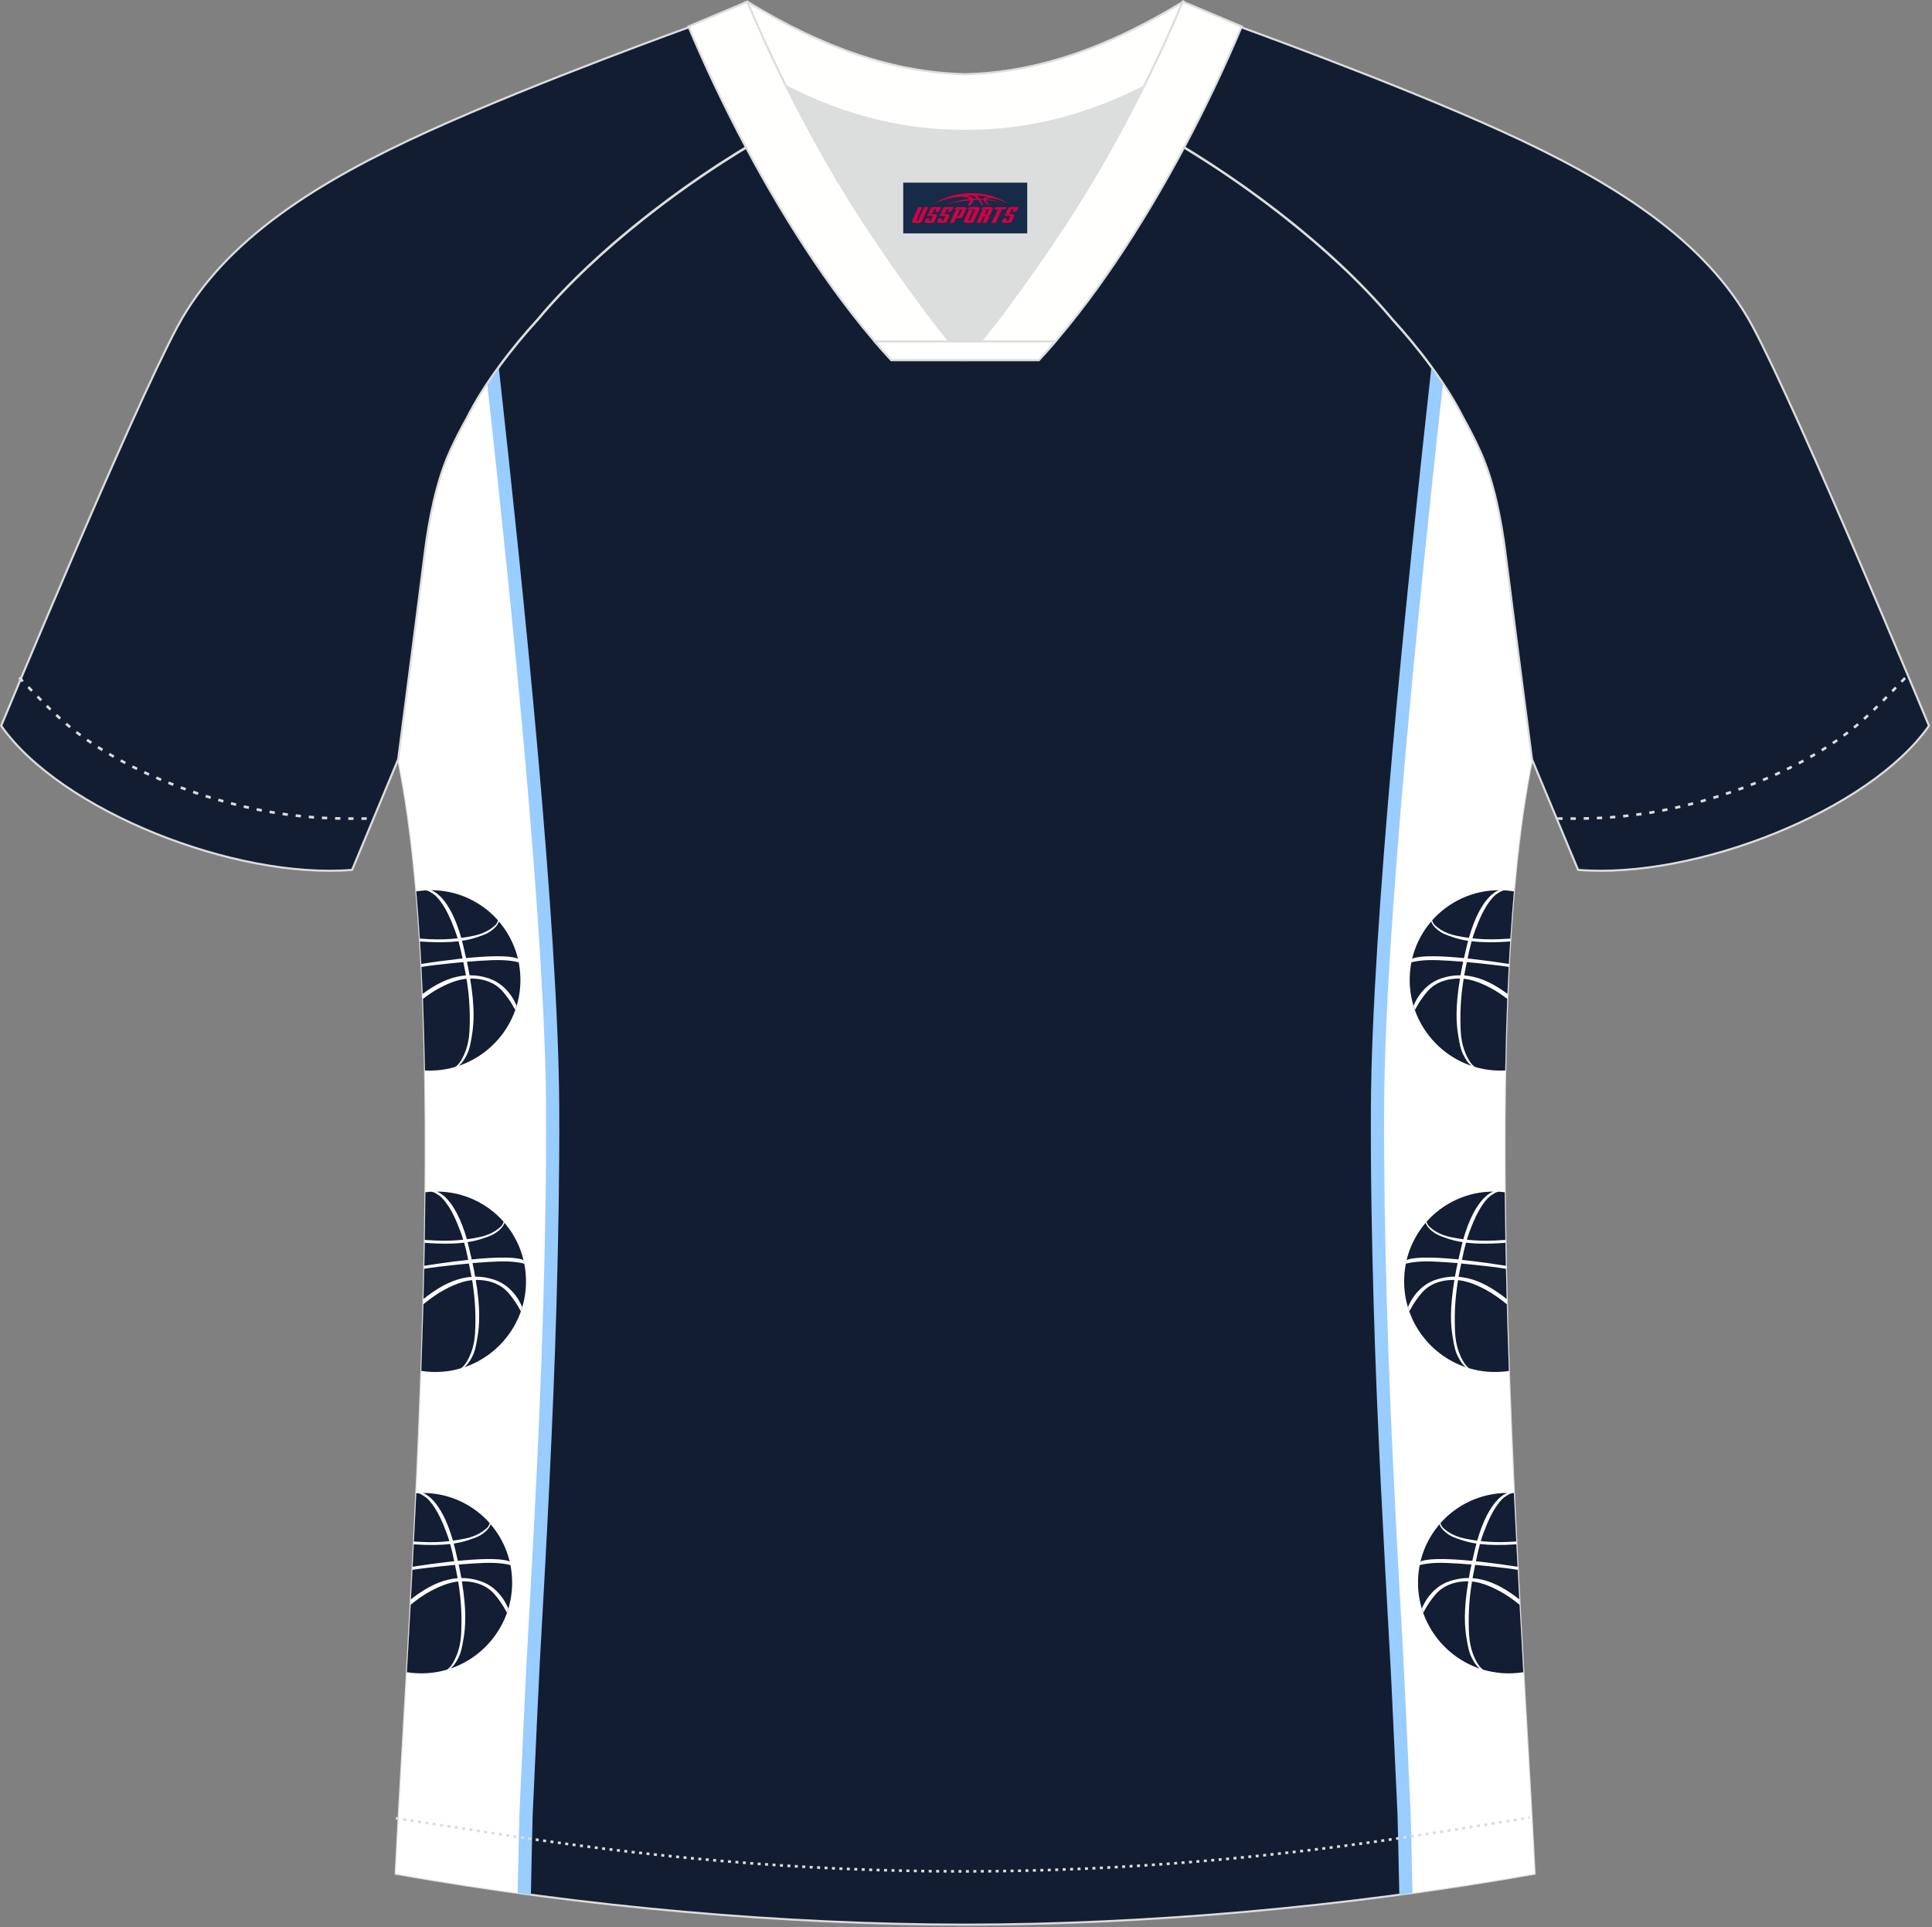 <?xml version="1.0" encoding="utf-8"?>
<!-- Generator: Adobe Illustrator 19.0.0, SVG Export Plug-In . SVG Version: 6.00 Build 0)  -->
<svg xmlns="http://www.w3.org/2000/svg" xmlns:xlink="http://www.w3.org/1999/xlink" version="1.1" id="图层_1" x="0px" y="0px" width="374px" height="373px" viewBox="0 0 374 373" enable-background="new 0 0 374 373" xml:space="preserve">
<rect x="0" y="0" width="374" height="373" fill="#808080" stroke="none"/>
<g id="XMLID_20_">
	<path fill="#131D31" stroke="#DCDDDD" stroke-width="0.4" stroke-miterlimit="22.926" d="M291.47,107.27   c1.27,10.18,4.85,37.71,5.11,39.69c-10.86,52.55-2.19,162.18,0.49,215.68c-36.81,6.53-75.42,9.83-110.24,9.86   c-34.82-0.03-73.43-3.33-110.24-9.86c2.68-53.5,11.35-163.13,0.49-215.68c0.25-1.98,3.83-29.51,5.11-39.69   c0.85-6.78,2.31-14.06,4.84-19.68c1.01-2.25,2.15-4.48,3.4-6.7c3.26-6.52,8.77-13.67,13.69-19.02   c11.2-13.44,29.03-27.03,44.74-35.86c0.96-0.54-1.02-15.4-0.07-15.91c3.94,3.32,25.19,3.25,30.32,6.12l-2.64,0.68   c6.1,2.82,12.98,4.24,19.71,4.25c6.73-0.02-2.74-1.43,3.36-4.26l5.69-2.51c5.14-2.86,16.2-2.27,20.14-5.59   c0.73,0.39-1.96,16.43-1.22,16.84c15.87,8.82,34.04,22.6,45.4,36.23c4.92,5.36,10.44,12.5,13.7,19.02c1.25,2.22,2.39,4.46,3.4,6.7   C289.16,93.22,290.62,100.5,291.47,107.27z"/>
	<path fill="#FFFFFF" d="M101.49,366.54c0.17-8.26,0.3-14.37,0.35-15.42c0.61-13.34,1.2-26.27,1.4-29.7   c1.29-22.9,2.54-45.79,3.21-68.76c0.37-12.74,0.6-25.53,0.54-38.3c-0.15-34.52-6.96-100.11-11.55-141.74   c-1.93,2.75-3.67,5.57-5.02,8.28c-1.25,2.22-2.39,4.46-3.4,6.7c-2.53,5.62-3.99,12.9-4.84,19.68c-1.27,10.18-4.85,37.71-5.1,39.69   c10.86,52.55,2.19,162.18-0.49,215.68C84.81,364.11,93.14,365.4,101.49,366.54z"/>
	<path fill="#99CCFF" d="M96.55,71.06c4.59,41.56,11.56,108.3,11.71,143.3c0.03,6.4-0.02,12.79-0.11,19.18   c-0.1,6.42-0.25,12.8-0.43,19.16c-0.33,11.53-0.82,23-1.37,34.43c-0.56,11.53-1.19,22.95-1.84,34.36   c-0.1,1.77-0.29,5.85-0.54,11.12c-0.25,5.33-0.55,11.9-0.85,18.57c-0.05,1.07-0.18,7.23-0.35,15.54c-0.85-0.11-1.7-0.23-2.56-0.35   c0.17-8.21,0.29-14.27,0.34-15.3c0.31-6.67,0.61-13.24,0.86-18.57c0.25-5.39,0.45-9.49,0.54-11.15   c0.64-11.48,1.28-22.96,1.84-34.34c0.56-11.48,1.04-22.94,1.37-34.38c0.19-6.39,0.34-12.76,0.43-19.12   c0.1-6.38,0.14-12.77,0.11-19.14c-0.15-34.03-6.79-98.44-11.38-140.12C95.04,73.17,95.79,72.11,96.55,71.06z"/>
	<path fill="#131D34" d="M82.27,207.18c0.72,0.04,1.46,0.03,2.2-0.02c1.27-0.09,2.5-0.32,3.67-0.67c0.18-0.12,0.67-0.49,1.07-1.18   c0.51-0.86,1.51-2.67,1.67-5.7c0.14-2.72,0.1-6.19-0.57-10.18c-1.35,0.13-2.97,0.59-5.28,1.82c-1.07,0.57-2.14,1.29-3.15,2.06   C82.05,197.83,82.18,202.46,82.27,207.18L82.27,207.18z M81.83,192.35c-0.07-1.76-0.15-3.49-0.24-5.21   c0.71-0.12,1.43-0.22,2.12-0.3c2.41-0.28,4.31-0.49,5.98-0.64c0.11,0.56,0.23,1.17,0.37,1.85c0.05,0.25,0.1,0.49,0.14,0.73   c-2.45,0.18-4.91,1.17-7.47,2.93C82.43,191.92,82.13,192.13,81.83,192.35L81.83,192.35z M81.56,186.56c2-0.32,4.39-0.65,7.19-0.97   c0.27-0.03,0.54-0.06,0.79-0.09c-0.26-1.29-0.5-2.32-0.78-3.33c-1.77,0.21-4.15,0.28-7.45,0.04   C81.4,183.65,81.48,185.1,81.56,186.56L81.56,186.56z M81.28,181.66c-0.2-3.12-0.43-6.17-0.69-9.14c0.5-0.08,1.02-0.14,1.54-0.18   c0.09-0.01,0.18-0.01,0.27-0.02c0.07,0.01,0.48,0.08,0.76,0.25c0.31,0.18,0.23,0.13,0.76,0.48c0.53,0.35,2.01,1.78,3.47,5.29   c0.52,1.26,0.9,2.27,1.2,3.27c-1.6,0.18-3.4,0.26-5.39,0.16C82.48,181.73,81.85,181.7,81.28,181.66L81.28,181.66z M88.81,206.28   c0.15-0.13,0.59-0.52,0.85-0.92c0.32-0.49,0.42-0.64,0.71-1.22c0.39-0.77,0.63-1.51,1.01-3.89c0.33-2.07,0.58-5.17-0.37-10.86   c0.34-0.01,0.66,0.01,0.98,0.03c1.74,0.12,3.83,0.72,5.37,2.51c1.54,1.79,2.36,3.53,2.36,3.53l0.27-0.82c0,0-1.4-3.96-5.35-5.28   c-1.25-0.42-2.49-0.62-3.74-0.6c-0.14-0.82-0.31-1.69-0.51-2.62c1.71-0.15,3.22-0.24,4.88-0.31c3.45-0.14,5.13,0.43,5.13,0.43   l-0.16-0.7c0,0-1.31-1-10.01-0.13c-0.17-0.77-0.35-1.57-0.56-2.41c-0.08-0.32-0.16-0.63-0.24-0.94c1.23-0.18,2.13-0.43,2.85-0.67   c1.7-0.56,2.21-0.83,2.73-1.21c0.39-0.29,0.5-0.37,0.81-0.68c0.58-0.58,0.71-1.04,0.74-1.19c2.36,2.74,3.88,6.24,4.14,10.13   C101.27,196.56,96.18,203.78,88.81,206.28L88.81,206.28z M96.4,178.12c-3.19-3.6-7.85-5.84-12.97-5.83   c0.32,0.09,3.55,1.14,5.86,9.23c0.91-0.12,1.74-0.27,2.48-0.43c2.2-0.46,3.41-1.43,3.99-1.92   C96.23,178.77,96.37,178.29,96.4,178.12z"/>
	<path fill="#131D34" d="M81.56,265.33c1.29,0.2,2.63,0.26,4,0.16c1.27-0.09,2.5-0.32,3.67-0.67c0.18-0.12,0.66-0.49,1.07-1.18   c0.51-0.86,1.51-2.67,1.67-5.7c0.14-2.72,0.1-6.19-0.57-10.18c-1.35,0.13-2.97,0.59-5.28,1.81c-1.43,0.76-2.85,1.78-4.15,2.85   C81.84,256.73,81.71,261.03,81.56,265.33L81.56,265.33z M81.98,251.41c0.05-1.95,0.1-3.9,0.14-5.84c0.9-0.15,1.8-0.29,2.67-0.39   c2.41-0.28,4.31-0.49,5.98-0.64c0.11,0.56,0.23,1.17,0.37,1.85c0.05,0.25,0.1,0.49,0.14,0.73c-2.45,0.18-4.91,1.17-7.47,2.93   C83.19,250.47,82.58,250.93,81.98,251.41L81.98,251.41z M82.14,244.98c2.1-0.34,4.66-0.71,7.7-1.05c0.27-0.03,0.54-0.06,0.8-0.09   c-0.26-1.29-0.5-2.32-0.78-3.33c-1.8,0.21-4.23,0.28-7.63,0.02C82.2,242.01,82.17,243.49,82.14,244.98L82.14,244.98z M82.23,239.98   c0.05-3.09,0.09-6.17,0.12-9.23c0.29-0.04,0.57-0.06,0.86-0.09c0.09-0.01,0.18-0.01,0.27-0.02c0.07,0.01,0.48,0.08,0.76,0.25   c0.31,0.18,0.23,0.13,0.76,0.48c0.53,0.35,2.01,1.78,3.47,5.29c0.52,1.26,0.9,2.27,1.2,3.27c-1.59,0.18-3.4,0.26-5.39,0.16   C83.51,240.05,82.84,240.02,82.23,239.98L82.23,239.98z M89.9,264.61c0.15-0.13,0.59-0.52,0.85-0.92c0.32-0.49,0.42-0.64,0.71-1.22   c0.39-0.78,0.63-1.51,1.01-3.89c0.33-2.06,0.58-5.17-0.37-10.86c0.34-0.01,0.66,0.01,0.98,0.03c1.74,0.12,3.83,0.72,5.37,2.51   c1.54,1.79,2.36,3.53,2.36,3.53c0.09-0.27,0.18-0.55,0.26-0.82c0,0-1.4-3.96-5.35-5.28c-1.25-0.42-2.49-0.62-3.74-0.61   c-0.14-0.82-0.31-1.69-0.51-2.62c1.71-0.15,3.22-0.24,4.88-0.31c3.45-0.14,5.13,0.43,5.13,0.43c-0.06-0.23-0.11-0.47-0.16-0.7   c0,0-1.31-1-10.01-0.13c-0.17-0.77-0.35-1.57-0.56-2.41c-0.08-0.32-0.16-0.63-0.24-0.94c1.23-0.18,2.13-0.44,2.85-0.67   c1.7-0.56,2.21-0.83,2.73-1.21c0.39-0.29,0.5-0.37,0.81-0.68c0.58-0.58,0.71-1.04,0.74-1.19c2.36,2.74,3.88,6.24,4.14,10.13   C102.35,254.89,97.27,262.11,89.9,264.61L89.9,264.61z M97.49,236.45c-3.19-3.6-7.85-5.84-12.97-5.83   c0.32,0.09,3.55,1.14,5.86,9.23c0.91-0.12,1.74-0.27,2.48-0.43c2.2-0.46,3.41-1.43,3.99-1.92   C97.31,237.1,97.45,236.62,97.49,236.45z"/>
	<path fill="#131D34" d="M78.77,323.64c1.32,0.21,2.69,0.28,4.09,0.18c1.27-0.1,2.49-0.32,3.67-0.67c0.18-0.12,0.67-0.49,1.07-1.18   c0.51-0.86,1.51-2.67,1.67-5.7c0.14-2.72,0.1-6.19-0.57-10.18c-1.35,0.13-2.97,0.59-5.28,1.82c-1.35,0.71-2.69,1.66-3.92,2.67   C79.25,315.03,79.01,319.39,78.77,323.64L78.77,323.64z M79.55,309.53c0.1-1.89,0.2-3.79,0.3-5.7c0.76-0.12,1.51-0.23,2.25-0.32   c2.41-0.28,4.31-0.49,5.98-0.64c0.11,0.56,0.23,1.17,0.37,1.85c0.05,0.25,0.09,0.49,0.14,0.73c-2.45,0.18-4.91,1.17-7.47,2.93   C80.58,308.74,80.06,309.13,79.55,309.53L79.55,309.53z M79.88,303.23c2.01-0.32,4.43-0.66,7.26-0.98   c0.27-0.03,0.54-0.06,0.79-0.09c-0.26-1.29-0.5-2.32-0.78-3.33c-1.7,0.2-3.95,0.27-7.05,0.06L79.88,303.23L79.88,303.23z    M80.13,298.35c0.15-3.09,0.31-6.21,0.46-9.35l0.21-0.02c0.07,0.01,0.48,0.08,0.76,0.25c0.31,0.18,0.23,0.13,0.76,0.48   c0.53,0.35,2.01,1.78,3.47,5.29c0.52,1.26,0.9,2.27,1.2,3.27c-1.59,0.18-3.4,0.27-5.39,0.16L80.13,298.35L80.13,298.35z    M87.2,322.94c0.15-0.13,0.59-0.52,0.85-0.92c0.32-0.49,0.42-0.64,0.71-1.22c0.39-0.77,0.63-1.51,1.01-3.89   c0.33-2.06,0.58-5.17-0.36-10.86c0.34-0.01,0.66,0.01,0.98,0.03c1.74,0.12,3.84,0.72,5.37,2.51s2.36,3.53,2.36,3.53l0.26-0.82   c0,0-1.4-3.96-5.35-5.28c-1.25-0.42-2.49-0.62-3.73-0.61c-0.14-0.82-0.31-1.69-0.51-2.61c1.71-0.15,3.22-0.24,4.88-0.31   c3.45-0.14,5.13,0.43,5.13,0.43l-0.16-0.7c0,0-1.31-0.99-10.01-0.13c-0.17-0.77-0.35-1.57-0.56-2.41   c-0.08-0.32-0.16-0.64-0.24-0.94c1.23-0.19,2.13-0.44,2.85-0.67c1.7-0.56,2.21-0.83,2.73-1.21c0.39-0.29,0.5-0.37,0.81-0.68   c0.58-0.58,0.71-1.04,0.74-1.19c2.36,2.74,3.88,6.24,4.14,10.13C99.66,313.22,94.57,320.44,87.2,322.94L87.2,322.94z M94.79,294.78   c-3.19-3.6-7.85-5.84-12.97-5.83c0.32,0.09,3.55,1.14,5.86,9.23c0.9-0.12,1.74-0.27,2.48-0.43c2.2-0.46,3.41-1.43,3.99-1.92   C94.62,295.43,94.76,294.95,94.79,294.78z"/>
	<path fill="#FFFFFF" d="M272.16,366.54c-0.17-8.26-0.3-14.37-0.35-15.42c-0.61-13.34-1.2-26.27-1.4-29.7   c-1.29-22.9-2.54-45.79-3.21-68.76c-0.37-12.74-0.6-25.53-0.54-38.3c0.15-34.52,6.96-100.11,11.55-141.75   c1.93,2.75,3.67,5.57,5.03,8.28c1.25,2.22,2.39,4.46,3.4,6.7c2.52,5.62,3.99,12.9,4.84,19.68c1.27,10.18,4.85,37.71,5.11,39.69   c-10.86,52.55-2.19,162.18,0.49,215.68C288.83,364.11,280.51,365.4,272.16,366.54z"/>
	<path fill="#99CCFF" d="M270.88,366.71c-0.17-8.3-0.3-14.47-0.35-15.54c-0.3-6.67-0.61-13.24-0.86-18.57   c-0.24-5.28-0.44-9.35-0.54-11.12c-0.64-11.41-1.27-22.84-1.84-34.36c-0.55-11.43-1.04-22.9-1.37-34.43   c-0.18-6.36-0.33-12.75-0.43-19.16c-0.1-6.39-0.14-12.78-0.11-19.18c0.15-35,7.12-101.74,11.71-143.3   c0.77,1.05,1.52,2.12,2.23,3.19c-4.58,41.68-11.23,106.09-11.38,140.13c-0.03,6.38,0.02,12.76,0.11,19.14   c0.1,6.35,0.25,12.73,0.43,19.12c0.33,11.44,0.81,22.9,1.37,34.38c0.55,11.39,1.19,22.86,1.84,34.34   c0.09,1.66,0.29,5.77,0.54,11.15c0.25,5.33,0.55,11.9,0.85,18.57c0.05,1.02,0.18,7.09,0.34,15.3   C272.58,366.48,271.73,366.6,270.88,366.71z"/>
	<path fill="#131D34" d="M291.38,207.18c-0.73,0.04-1.46,0.03-2.2-0.02c-1.27-0.09-2.5-0.32-3.67-0.67   c-0.18-0.12-0.67-0.49-1.07-1.18c-0.52-0.86-1.51-2.67-1.67-5.7c-0.14-2.72-0.1-6.19,0.57-10.18c1.35,0.13,2.97,0.59,5.28,1.82   c1.07,0.57,2.14,1.29,3.15,2.06C291.59,197.83,291.46,202.46,291.38,207.18L291.38,207.18z M291.81,192.35   c0.07-1.76,0.15-3.49,0.24-5.21c-0.71-0.12-1.43-0.22-2.12-0.3c-2.41-0.28-4.31-0.49-5.98-0.64c-0.11,0.56-0.23,1.17-0.37,1.85   c-0.05,0.25-0.09,0.49-0.14,0.73c2.45,0.18,4.91,1.17,7.47,2.93C291.22,191.92,291.52,192.13,291.81,192.35L291.81,192.35z    M292.09,186.56c-2-0.32-4.39-0.65-7.19-0.97c-0.27-0.03-0.54-0.06-0.8-0.09c0.26-1.29,0.49-2.32,0.78-3.33   c1.77,0.21,4.15,0.28,7.46,0.04C292.24,183.65,292.16,185.1,292.09,186.56L292.09,186.56z M293.06,172.52   c-0.26,2.97-0.49,6.02-0.69,9.14c-0.57,0.03-1.2,0.07-1.94,0.1c-1.99,0.1-3.79,0.02-5.39-0.16c0.3-1,0.68-2.01,1.2-3.27   c1.46-3.51,2.94-4.94,3.47-5.29c0.53-0.35,0.45-0.3,0.76-0.48c0.29-0.16,0.7-0.24,0.77-0.25c0.09,0.01,0.18,0.01,0.27,0.02   C292.04,172.38,292.55,172.44,293.06,172.52L293.06,172.52z M284.83,206.28c-0.15-0.13-0.59-0.52-0.85-0.92   c-0.32-0.49-0.42-0.64-0.71-1.22c-0.39-0.77-0.63-1.51-1.01-3.89c-0.33-2.07-0.58-5.17,0.37-10.86c-0.34-0.01-0.66,0.01-0.98,0.03   c-1.74,0.12-3.84,0.72-5.37,2.51c-1.54,1.79-2.36,3.53-2.36,3.53l-0.27-0.82c0,0,1.4-3.96,5.35-5.28c1.25-0.42,2.49-0.62,3.73-0.6   c0.14-0.82,0.31-1.69,0.51-2.62c-1.71-0.15-3.22-0.24-4.88-0.31c-3.45-0.14-5.13,0.43-5.13,0.43l0.16-0.7c0,0,1.31-1,10.01-0.13   c0.17-0.77,0.36-1.57,0.56-2.41c0.08-0.32,0.16-0.63,0.24-0.94c-1.23-0.18-2.14-0.43-2.85-0.67c-1.7-0.56-2.21-0.83-2.73-1.21   c-0.39-0.29-0.5-0.37-0.81-0.68c-0.58-0.58-0.71-1.04-0.74-1.19c-2.36,2.74-3.88,6.24-4.14,10.13   C272.38,196.56,277.46,203.78,284.83,206.28L284.83,206.28z M277.24,178.12c0.04,0.17,0.18,0.65,0.64,1.05   c0.57,0.49,1.79,1.46,3.99,1.92c0.75,0.16,1.58,0.31,2.48,0.43c2.31-8.1,5.54-9.15,5.86-9.23   C285.09,172.29,280.44,174.52,277.24,178.12z"/>
	<path fill="#131D34" d="M292.09,265.33c-1.3,0.2-2.63,0.26-4,0.16c-1.27-0.09-2.49-0.32-3.67-0.67c-0.18-0.12-0.66-0.49-1.07-1.18   c-0.51-0.86-1.51-2.67-1.67-5.7c-0.14-2.72-0.1-6.19,0.57-10.18c1.35,0.13,2.97,0.59,5.28,1.81c1.43,0.76,2.86,1.79,4.16,2.85   C291.8,256.73,291.94,261.03,292.09,265.33L292.09,265.33z M291.66,251.41c-0.05-1.95-0.1-3.9-0.14-5.84   c-0.9-0.15-1.8-0.29-2.68-0.39c-2.41-0.28-4.31-0.49-5.98-0.64c-0.11,0.56-0.23,1.17-0.37,1.85c-0.05,0.25-0.1,0.49-0.14,0.73   c2.45,0.18,4.91,1.17,7.47,2.93C290.46,250.47,291.07,250.93,291.66,251.41L291.66,251.41z M291.51,244.98   c-2.1-0.34-4.66-0.71-7.7-1.05c-0.27-0.03-0.54-0.06-0.8-0.09c0.26-1.29,0.49-2.32,0.78-3.33c1.8,0.21,4.23,0.28,7.63,0.02   C291.45,242.01,291.48,243.49,291.51,244.98L291.51,244.98z M291.29,230.75c0.03,3.06,0.07,6.14,0.12,9.23   c-0.6,0.04-1.28,0.07-2.07,0.11c-1.98,0.1-3.79,0.02-5.39-0.16c0.31-1,0.68-2.01,1.2-3.27c1.46-3.51,2.94-4.94,3.47-5.29   c0.53-0.35,0.45-0.3,0.76-0.48c0.28-0.16,0.7-0.24,0.76-0.25c0.09,0.01,0.18,0.01,0.27,0.02   C290.72,230.69,291.01,230.72,291.29,230.75L291.29,230.75z M283.75,264.61c-0.15-0.13-0.59-0.52-0.85-0.92   c-0.32-0.49-0.42-0.64-0.71-1.22c-0.39-0.78-0.63-1.51-1.01-3.89c-0.33-2.06-0.58-5.17,0.37-10.86c-0.34-0.01-0.66,0.01-0.98,0.03   c-1.74,0.12-3.83,0.72-5.37,2.51c-1.54,1.79-2.36,3.53-2.36,3.53c-0.09-0.27-0.18-0.55-0.27-0.82c0,0,1.4-3.96,5.35-5.28   c1.25-0.42,2.49-0.62,3.74-0.61c0.14-0.82,0.31-1.69,0.51-2.62c-1.71-0.15-3.22-0.24-4.88-0.31c-3.45-0.14-5.13,0.43-5.13,0.43   c0.05-0.23,0.11-0.47,0.16-0.7c0,0,1.31-1,10.01-0.13c0.17-0.77,0.35-1.57,0.56-2.41c0.08-0.32,0.16-0.63,0.24-0.94   c-1.23-0.18-2.13-0.44-2.85-0.67c-1.7-0.56-2.21-0.83-2.73-1.21c-0.39-0.29-0.5-0.37-0.81-0.68c-0.58-0.58-0.71-1.04-0.74-1.19   c-2.36,2.74-3.88,6.24-4.14,10.13C271.29,254.89,276.37,262.11,283.75,264.61L283.75,264.61z M276.16,236.45   c0.04,0.17,0.18,0.65,0.64,1.05c0.57,0.49,1.79,1.46,3.99,1.92c0.75,0.16,1.58,0.3,2.48,0.43c2.31-8.1,5.54-9.15,5.86-9.23   C284.01,230.62,279.35,232.85,276.16,236.45z"/>
	<path fill="#131D34" d="M294.88,323.64c-1.32,0.21-2.7,0.28-4.09,0.18c-1.27-0.1-2.49-0.32-3.67-0.67   c-0.18-0.12-0.67-0.49-1.07-1.18c-0.52-0.86-1.51-2.67-1.67-5.7c-0.14-2.72-0.1-6.19,0.57-10.18c1.35,0.13,2.97,0.59,5.28,1.82   c1.35,0.71,2.69,1.66,3.93,2.67C294.4,315.03,294.64,319.39,294.88,323.64L294.88,323.64z M294.1,309.53   c-0.1-1.89-0.2-3.79-0.3-5.71c-0.76-0.12-1.51-0.23-2.25-0.32c-2.41-0.28-4.31-0.49-5.98-0.64c-0.11,0.56-0.23,1.17-0.37,1.85   c-0.05,0.25-0.1,0.49-0.14,0.73c2.45,0.18,4.91,1.17,7.47,2.93C293.06,308.74,293.59,309.13,294.1,309.53L294.1,309.53z    M293.77,303.23c-2.01-0.32-4.43-0.66-7.26-0.98c-0.27-0.03-0.54-0.06-0.8-0.09c0.26-1.29,0.5-2.32,0.78-3.33   c1.7,0.2,3.95,0.27,7.05,0.06L293.77,303.23L293.77,303.23z M293.06,288.99c0.15,3.15,0.3,6.27,0.46,9.35l-1.48,0.08   c-1.98,0.1-3.79,0.02-5.39-0.16c0.3-1,0.68-2.01,1.2-3.27c1.46-3.51,2.94-4.94,3.47-5.29c0.53-0.35,0.45-0.3,0.76-0.48   c0.28-0.16,0.7-0.23,0.76-0.25L293.06,288.99L293.06,288.99z M286.44,322.94c-0.15-0.13-0.59-0.52-0.85-0.92   c-0.32-0.49-0.42-0.64-0.71-1.22c-0.39-0.77-0.63-1.51-1.01-3.89c-0.33-2.06-0.58-5.17,0.37-10.86c-0.34-0.01-0.66,0.01-0.98,0.03   c-1.74,0.12-3.83,0.72-5.37,2.51c-1.54,1.79-2.36,3.53-2.36,3.53l-0.27-0.82c0,0,1.4-3.96,5.35-5.28c1.25-0.42,2.49-0.62,3.73-0.61   c0.14-0.82,0.31-1.69,0.51-2.61c-1.71-0.15-3.22-0.24-4.88-0.31c-3.45-0.14-5.13,0.43-5.13,0.43l0.16-0.7c0,0,1.31-0.99,10.01-0.13   c0.17-0.77,0.35-1.57,0.56-2.41c0.08-0.32,0.16-0.64,0.24-0.94c-1.23-0.19-2.13-0.44-2.85-0.67c-1.7-0.56-2.21-0.83-2.73-1.21   c-0.39-0.29-0.5-0.37-0.81-0.68c-0.58-0.58-0.71-1.04-0.74-1.19c-2.36,2.74-3.88,6.24-4.14,10.13   C273.99,313.22,279.07,320.44,286.44,322.94L286.44,322.94z M278.85,294.78c0.04,0.17,0.18,0.65,0.64,1.05   c0.58,0.49,1.79,1.46,3.99,1.92c0.75,0.16,1.58,0.31,2.48,0.43c2.31-8.09,5.54-9.14,5.86-9.23   C286.71,288.95,282.05,291.18,278.85,294.78z"/>
	<path fill="#131D32" stroke="#DCDDDD" stroke-width="0.4" stroke-miterlimit="22.926" d="M221.92,24.33   c7.07-5.95,12.46-12.55,16.99-19.55c0,0,30.63,10.99,51.78,20.61c21.15,9.61,39.53,20.88,48.62,37.85   c9.08,16.97,34.11,77.23,34.11,77.23c-11.56,16.47-45.26,29.73-67.93,27.89l-8.92-21.4c0,0-3.8-29.24-5.12-39.8   c-0.85-6.78-2.31-14.06-4.84-19.68c-1.01-2.25-2.15-4.48-3.39-6.7c-3.26-6.52-8.77-13.67-13.69-19.02   C257.64,47.5,238.28,33.07,221.92,24.33z"/>
	<path fill="#131D32" stroke="#DCDDDD" stroke-width="0.4" stroke-miterlimit="22.926" d="M151.72,24.33   c-7.08-5.95-12.46-12.55-16.99-19.55c0,0-30.63,10.99-51.78,20.61C61.8,35,43.42,46.27,34.34,63.24   c-9.08,16.97-34.11,77.23-34.11,77.23c11.56,16.47,45.25,29.73,67.93,27.89l8.92-21.4c0,0,3.8-29.24,5.12-39.8   c0.85-6.78,2.31-14.06,4.84-19.68c1.01-2.25,2.15-4.48,3.4-6.7c3.26-6.52,8.77-13.67,13.69-19.02   C116.01,47.5,135.36,33.07,151.72,24.33z"/>
	<path fill="none" stroke="#DCDDDD" stroke-width="0.51" stroke-miterlimit="22.926" stroke-dasharray="1.02,1.531" d="   M3.71,131.14c2.92,3.02,6.09,6.41,9.27,9.1c10.32,8.74,27.36,15.21,41.6,17.27c5.61,0.81,10.34,0.99,16.71,0.91"/>
	<path fill="none" stroke="#DCDDDD" stroke-width="0.51" stroke-miterlimit="22.926" stroke-dasharray="0.576,0.865" d="   M76.64,351.91c1.31,0.22,15.14,2.3,16.45,2.51c30.89,4.95,61.95,7.77,93.3,7.77c30.85,0,61.41-2.73,91.81-7.53   c1.8-0.28,16.13-2.59,17.93-2.89"/>
	<path fill="none" stroke="#DCDDDD" stroke-width="0.51" stroke-miterlimit="22.926" stroke-dasharray="1.02,1.531" d="   M368.79,131.22c-2.9,3-6.04,6.35-9.19,9.02c-10.32,8.74-27.36,15.21-41.61,17.27c-5.61,0.81-10.34,0.99-16.71,0.91"/>
	<path fill="#FFFFFE" stroke="#DCDDDD" stroke-width="0.4" stroke-miterlimit="22.926" d="M145.36,12.88   c13.69,8.44,27.53,12.57,41.51,12.42c13.98,0.15,27.82-3.98,41.51-12.42c1.75-6.97,0.68-12.56,0.68-12.56   c-14.63,8.96-28.42,13.72-42.2,14.04c-13.77-0.31-27.57-5.07-42.2-14.04C144.67,0.32,143.6,5.92,145.36,12.88z"/>
	<path fill="#DCDDDD" d="M218.04,18.43c-10.31,4.7-20.7,6.99-31.17,6.88c-10.47,0.11-20.86-2.18-31.17-6.88   c-1.16-0.53-2.32-1.09-3.48-1.68c4.1,8.24,8.69,16.46,13.6,24.17c4.88,7.67,14.79,21.97,21.04,28.72l-0.04,0.06   c6.25-6.75,16.15-21.05,21.04-28.72c4.91-7.71,9.5-15.93,13.6-24.17l0.02-0.04C220.34,17.35,219.19,17.9,218.04,18.43z"/>
	<path fill="#FFFFFE" stroke="#DCDDDD" stroke-width="0.4" stroke-miterlimit="22.926" d="M152.04,16.4   c-2.68-5.4-5.16-10.81-7.37-16.08l-11.4,4.8c3.2,7.6,6.93,15.5,11.06,23.25c8.22,15.44,18,30.33,28.21,41.32h14.29l0.04-0.06   c-6.25-6.75-16.15-21.05-21.04-28.72c-4.91-7.71-9.5-15.93-13.6-24.17C152.16,16.63,152.1,16.51,152.04,16.4z"/>
	<path fill="#FFFFFE" stroke="#DCDDDD" stroke-width="0.4" stroke-miterlimit="22.926" d="M221.6,16.4   c2.68-5.4,5.15-10.81,7.37-16.08l11.4,4.8c-3.2,7.6-6.93,15.5-11.06,23.25c-8.22,15.44-18,30.33-28.21,41.32h-14.28l-0.04-0.06   c6.25-6.75,16.16-21.05,21.04-28.72c4.91-7.71,9.5-15.93,13.6-24.17C221.49,16.63,221.54,16.51,221.6,16.4z"/>
	<path fill="#FFFFFE" stroke="#DCDDDD" stroke-width="0.4" stroke-miterlimit="22.926" d="M186.82,69.69h14.28   c1.08-1.16,2.15-2.36,3.21-3.6h-14.38h-0.09h-6.05h-14.47c1.07,1.24,2.14,2.44,3.21,3.6H186.82z"/>
	
</g>
<g id="tag_logo">
	<rect y="35.35" fill="#162B48" width="24" height="9.818" x="174.85"/>
	<g>
		<path fill="#D30044" d="M190.81,38.54l0.005-0.011c0.131-0.311,1.085-0.262,2.351,0.071c0.715,0.24,1.44,0.54,2.193,0.9    c-0.218-0.147-0.447-0.289-0.682-0.42l0.011,0.005l-0.011-0.005c-1.478-0.845-3.218-1.418-5.1-1.62    c-1.282-0.115-1.658-0.082-2.411-0.055c-2.449,0.142-4.68,0.905-6.458,2.095c1.26-0.638,2.722-1.075,4.195-1.336    c1.467-0.18,2.476-0.033,2.771,0.344c-1.691,0.175-3.469,0.633-4.555,1.075c1.156-0.338,2.967-0.665,4.647-0.813    c0.016,0.251-0.115,0.567-0.415,0.96h0.475c0.376-0.382,0.584-0.725,0.595-1.004c0.333-0.022,0.66-0.033,0.971-0.033    C189.64,38.98,189.85,39.33,190.05,39.72h0.262c-0.125-0.344-0.295-0.687-0.518-1.036c0.207,0,0.393,0.005,0.567,0.011    c0.104,0.267,0.496,0.66,1.058,1.025h0.245c-0.442-0.365-0.753-0.753-0.835-1.004c1.047,0.065,1.696,0.224,2.885,0.513    C192.63,38.8,191.89,38.63,190.81,38.54z M188.37,38.45c-0.164-0.295-0.655-0.485-1.402-0.551    c0.464-0.033,0.922-0.055,1.364-0.055c0.311,0.147,0.589,0.344,0.84,0.589C188.91,38.43,188.64,38.44,188.37,38.45z M190.35,38.5c-0.224-0.016-0.458-0.027-0.715-0.044c-0.147-0.202-0.311-0.398-0.502-0.6c0.082,0,0.164,0.005,0.24,0.011    c0.72,0.033,1.429,0.125,2.138,0.273C190.84,38.1,190.46,38.26,190.35,38.5z"/>
		<path fill="#D30044" d="M177.77,40.08L176.6,42.63C176.42,43,176.69,43.14,177.17,43.14l0.873,0.005    c0.115,0,0.251-0.049,0.327-0.175l1.342-2.891H178.93L177.71,42.71H177.54c-0.147,0-0.185-0.033-0.147-0.125l1.156-2.504H177.77L177.77,40.08z M179.63,41.43h1.271c0.36,0,0.584,0.125,0.442,0.425L180.87,42.89C180.77,43.11,180.5,43.14,180.27,43.14H179.35c-0.267,0-0.442-0.136-0.349-0.333l0.235-0.513h0.742L179.8,42.67C179.78,42.72,179.82,42.73,179.88,42.73h0.18    c0.082,0,0.125-0.016,0.147-0.071l0.376-0.813c0.011-0.022,0.011-0.044-0.055-0.044H179.46L179.63,41.43L179.63,41.43z M180.45,41.36h-0.78l0.475-1.025c0.098-0.218,0.338-0.256,0.578-0.256H182.17L181.78,40.92L181,41.04l0.262-0.562H180.97c-0.082,0-0.12,0.016-0.147,0.071L180.45,41.36L180.45,41.36z M182.04,41.43L181.87,41.8h1.069c0.06,0,0.06,0.016,0.049,0.044    L182.61,42.66C182.59,42.71,182.55,42.73,182.47,42.73H182.29c-0.055,0-0.104-0.011-0.082-0.06l0.175-0.376H181.64L181.41,42.81C181.31,43,181.49,43.14,181.76,43.14h0.916c0.24,0,0.502-0.033,0.605-0.251l0.475-1.031c0.142-0.3-0.082-0.425-0.442-0.425H182.04L182.04,41.43z M182.85,41.36l0.371-0.818c0.022-0.055,0.06-0.071,0.147-0.071h0.295L183.4,41.03l0.791-0.115l0.387-0.845H183.13c-0.24,0-0.48,0.038-0.578,0.256L182.08,41.36L182.85,41.36L182.85,41.36z M185.25,41.82h0.278c0.087,0,0.153-0.022,0.202-0.115    l0.496-1.075c0.033-0.076-0.011-0.12-0.125-0.12H184.7l0.431-0.431h1.522c0.355,0,0.485,0.153,0.393,0.355l-0.676,1.445    c-0.06,0.125-0.175,0.333-0.644,0.327l-0.649-0.005L184.64,43.14H183.86l1.178-2.558h0.785L185.25,41.82L185.25,41.82z     M187.84,42.63c-0.022,0.049-0.06,0.076-0.142,0.076h-0.191c-0.082,0-0.109-0.027-0.082-0.076l0.944-2.051h-0.785l-0.987,2.138    c-0.125,0.273,0.115,0.415,0.453,0.415h0.72c0.327,0,0.649-0.071,0.769-0.322l1.085-2.384c0.093-0.202-0.06-0.355-0.415-0.355    h-1.533l-0.431,0.431h1.38c0.115,0,0.164,0.033,0.131,0.104L187.84,42.63L187.84,42.63z M190.56,41.5h0.278    c0.087,0,0.158-0.022,0.202-0.115l0.344-0.753c0.033-0.076-0.011-0.12-0.125-0.12h-1.402l0.425-0.431h1.527    c0.355,0,0.485,0.153,0.393,0.355l-0.529,1.124c-0.044,0.093-0.147,0.18-0.393,0.18c0.224,0.011,0.256,0.158,0.175,0.327    l-0.496,1.075h-0.785l0.54-1.167c0.022-0.055-0.005-0.087-0.104-0.087h-0.235L189.79,43.14h-0.785l1.178-2.558h0.785L190.56,41.5L190.56,41.5z M193.13,40.59L191.95,43.14h0.785l1.184-2.558H193.13L193.13,40.59z M194.64,40.52l0.202-0.431h-2.1l-0.295,0.431    H194.64L194.64,40.52z M194.62,41.43h1.271c0.36,0,0.584,0.125,0.442,0.425l-0.475,1.031c-0.104,0.218-0.371,0.251-0.605,0.251    h-0.916c-0.267,0-0.442-0.136-0.349-0.333l0.235-0.513h0.742L194.79,42.67c-0.022,0.049,0.022,0.06,0.082,0.06h0.18    c0.082,0,0.125-0.016,0.147-0.071l0.376-0.813c0.011-0.022,0.011-0.044-0.049-0.044h-1.069L194.62,41.43L194.62,41.43z     M195.43,41.36H194.65l0.475-1.025c0.098-0.218,0.338-0.256,0.578-0.256h1.451l-0.387,0.845l-0.791,0.115l0.262-0.562h-0.295    c-0.082,0-0.12,0.016-0.147,0.071L195.43,41.36z"/>
	</g>
</g>
</svg>